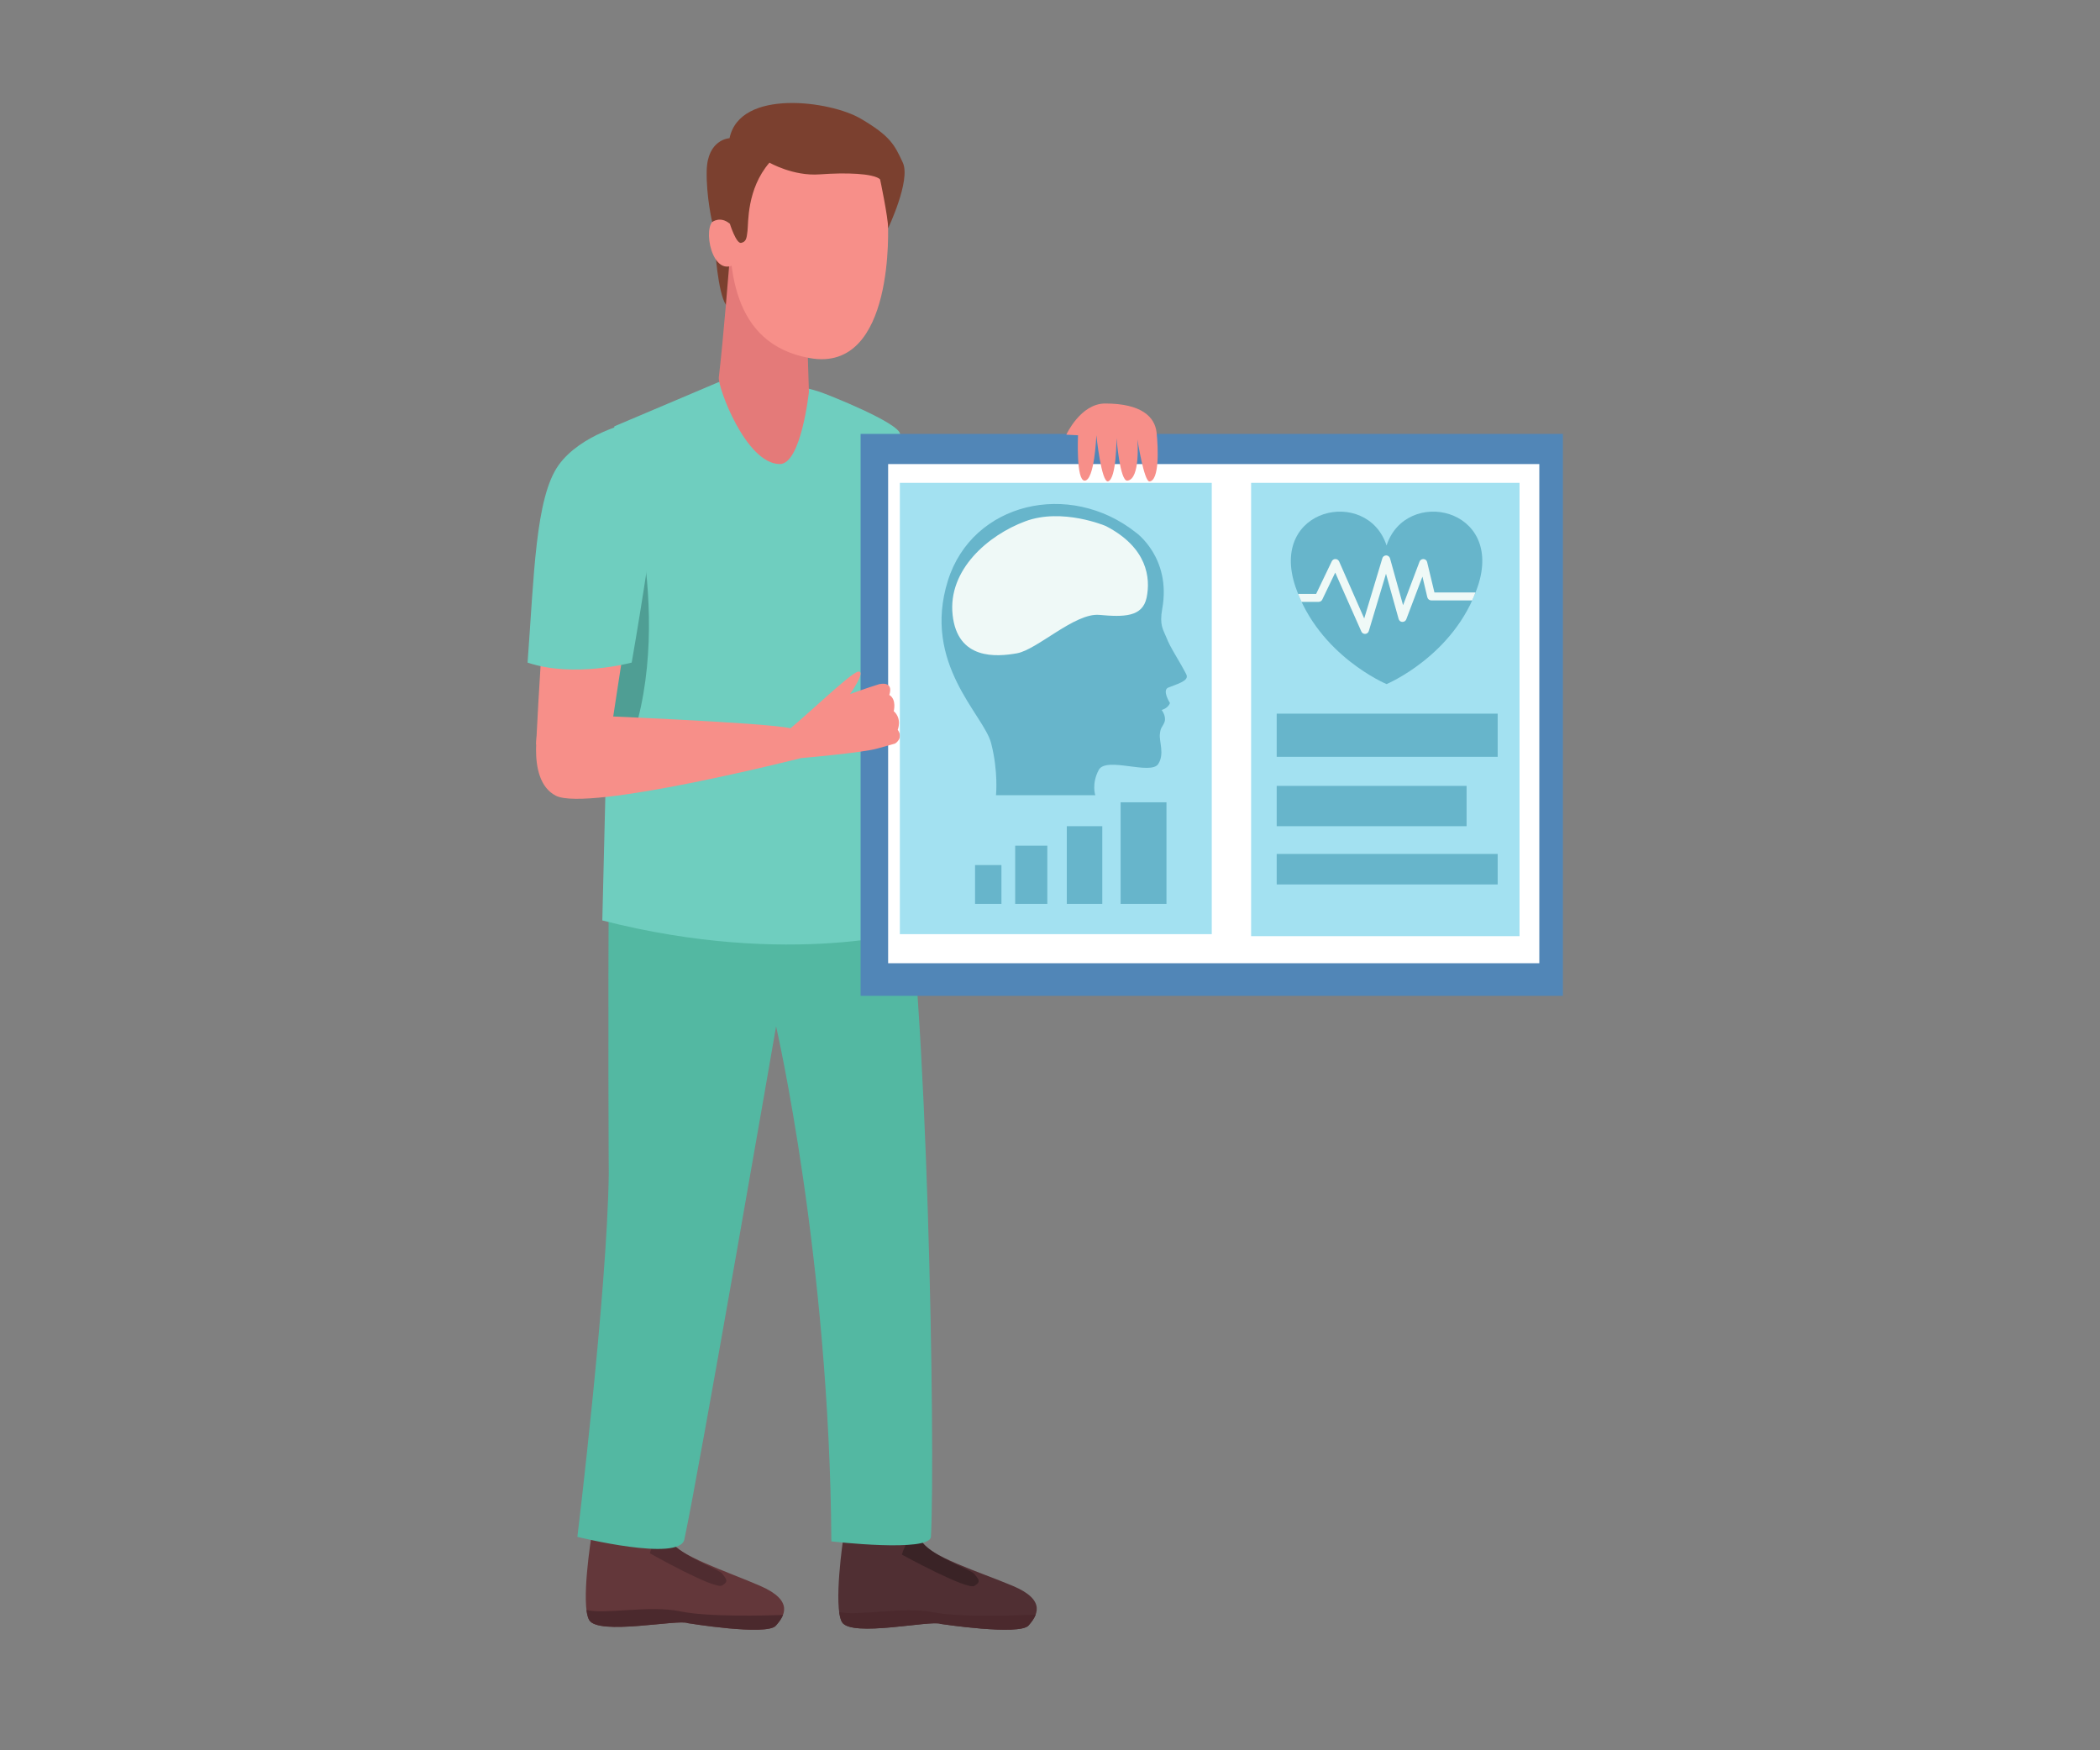 <svg xmlns="http://www.w3.org/2000/svg" xmlns:xlink="http://www.w3.org/1999/xlink" width="114" zoomAndPan="magnify" viewBox="0 0 85.5 71.25" height="95" preserveAspectRatio="xMidYMid meet" version="1.0"><rect x="0" y="0" width="85.5" height="71.25" fill="#808080" stroke="none"/><defs><clipPath id="45dc174909"><path d="M 34 62 L 43 62 L 43 66.676 L 34 66.676 Z M 34 62 " clip-rule="nonzero"/></clipPath><clipPath id="6af37bdb82"><path d="M 34 65 L 43 65 L 43 66.676 L 34 66.676 Z M 34 65 " clip-rule="nonzero"/></clipPath><clipPath id="802b3ba00b"><path d="M 23 62 L 32 62 L 32 66.676 L 23 66.676 Z M 23 62 " clip-rule="nonzero"/></clipPath><clipPath id="031f707939"><path d="M 23 65 L 32 65 L 32 66.676 L 23 66.676 Z M 23 65 " clip-rule="nonzero"/></clipPath><clipPath id="f00accf03b"><path d="M 35 17 L 63.633 17 L 63.633 41 L 35 41 Z M 35 17 " clip-rule="nonzero"/></clipPath><clipPath id="cdc58bb78f"><path d="M 21.328 20 L 27 20 L 27 31 L 21.328 31 Z M 21.328 20 " clip-rule="nonzero"/></clipPath><clipPath id="c5316f92a2"><path d="M 21.328 17 L 27 17 L 27 28 L 21.328 28 Z M 21.328 17 " clip-rule="nonzero"/></clipPath><clipPath id="0b51a2c5a6"><path d="M 21.328 29 L 33 29 L 33 33 L 21.328 33 Z M 21.328 29 " clip-rule="nonzero"/></clipPath></defs><path fill="#f78f89" d="M 36.609 18.43 C 38.199 19.828 42.652 24.793 42.652 24.793 C 42.652 24.793 47.121 21.988 48.25 21.582 C 49.027 21.305 49.441 22.297 48.922 22.898 C 48.398 23.504 43.707 28.598 42.367 28.598 C 41.625 28.598 36.758 25.398 36.758 25.398 L 36.609 18.43 " fill-opacity="1" fill-rule="nonzero"/><g clip-path="url(#45dc174909)"><path fill="#502f33" d="M 34.336 62.602 C 34.336 62.602 33.918 65.383 34.277 66.027 C 34.641 66.672 37.926 65.938 38.293 66.105 C 38.293 66.105 41.512 66.594 41.879 66.168 C 42.211 65.785 42.641 65.148 41.238 64.559 C 39.836 63.969 37.891 63.387 37.383 62.66 C 36.875 61.934 34.336 62.602 34.336 62.602 " fill-opacity="1" fill-rule="nonzero"/></g><path fill="#3a2326" d="M 36.719 63.285 C 36.719 63.285 39.359 64.73 39.668 64.559 C 39.98 64.383 39.82 64.27 39.676 64.078 C 39.535 63.891 38.07 63.422 37.551 62.785 C 37.031 62.145 36.719 63.285 36.719 63.285 " fill-opacity="1" fill-rule="nonzero"/><g clip-path="url(#6af37bdb82)"><path fill="#4b292d" d="M 34.168 65.621 C 34.191 65.793 34.227 65.934 34.277 66.027 C 34.641 66.672 37.926 65.938 38.293 66.105 C 38.293 66.105 41.512 66.594 41.879 66.168 C 41.988 66.043 42.105 65.895 42.168 65.727 C 41.484 65.758 39.113 65.855 37.977 65.629 C 36.758 65.391 34.883 65.805 34.168 65.621 " fill-opacity="1" fill-rule="nonzero"/></g><g clip-path="url(#802b3ba00b)"><path fill="#63373a" d="M 24.082 62.52 C 24.082 62.52 23.633 65.293 23.984 65.941 C 24.34 66.594 27.633 65.902 28 66.074 C 28 66.074 31.215 66.602 31.586 66.18 C 31.922 65.805 32.359 65.172 30.961 64.562 C 29.566 63.953 27.629 63.352 27.129 62.617 C 26.629 61.883 24.082 62.52 24.082 62.52 " fill-opacity="1" fill-rule="nonzero"/></g><path fill="#4f2c30" d="M 26.457 63.23 C 26.457 63.23 29.082 64.711 29.395 64.543 C 29.703 64.371 29.547 64.258 29.406 64.062 C 29.266 63.871 27.809 63.387 27.297 62.742 C 26.785 62.098 26.457 63.23 26.457 63.23 " fill-opacity="1" fill-rule="nonzero"/><g clip-path="url(#031f707939)"><path fill="#4b292d" d="M 23.879 65.535 C 23.898 65.707 23.934 65.848 23.984 65.941 C 24.34 66.594 27.633 65.902 28 66.074 C 28 66.074 31.215 66.602 31.586 66.18 C 31.695 66.059 31.812 65.91 31.879 65.742 C 31.195 65.766 28.824 65.832 27.691 65.594 C 26.473 65.336 24.594 65.73 23.879 65.535 " fill-opacity="1" fill-rule="nonzero"/></g><path fill="#53b8a2" d="M 24.793 34.762 L 36.727 34.762 C 37.766 39.957 38.09 59.055 37.902 62.555 C 37.867 63.211 33.848 62.746 33.848 62.746 C 33.777 51.254 31.598 41.781 31.598 41.781 C 31.598 41.781 28.465 59.875 27.863 62.668 C 27.668 63.594 23.508 62.562 23.508 62.562 C 23.508 62.562 24.715 52.629 24.785 47.816 C 24.785 47.816 24.746 41.484 24.793 34.762 " fill-opacity="1" fill-rule="nonzero"/><path fill="#4e6da2" d="M 36.648 17.672 L 41.164 22.746 C 41.164 22.746 40.941 26.719 39.379 27.68 L 36.258 25.406 C 36.258 25.406 36.598 18.496 36.648 17.672 " fill-opacity="1" fill-rule="nonzero"/><path fill="#7b402f" d="M 29.117 10.133 C 29.117 10.133 29.223 11.891 29.555 12.41 C 29.887 12.934 29.988 10.707 29.988 10.707 L 29.117 10.133 " fill-opacity="1" fill-rule="nonzero"/><path fill="#6fcebf" d="M 24.523 37.469 L 25.012 17.355 L 29.711 15.363 C 29.711 15.363 32.094 15.52 33.379 15.953 C 33.699 16.059 36.609 17.211 36.648 17.672 C 36.859 19.945 37.465 27.812 37.465 37.828 C 37.465 37.828 32.223 39.441 24.523 37.469 " fill-opacity="1" fill-rule="nonzero"/><g clip-path="url(#f00accf03b)"><path fill="#5186b7" d="M 63.633 40.539 L 35.039 40.539 L 35.039 17.664 L 63.633 17.664 L 63.633 40.539 " fill-opacity="1" fill-rule="nonzero"/></g><path fill="#ffffff" d="M 62.672 39.211 L 36.16 39.211 L 36.16 18.891 L 62.672 18.891 L 62.672 39.211 " fill-opacity="1" fill-rule="nonzero"/><path fill="#4f9e94" d="M 25.633 19.656 L 25.27 19.656 L 24.938 20.418 L 24.645 32.391 C 27.949 27.289 25.633 19.656 25.633 19.656 " fill-opacity="1" fill-rule="nonzero"/><path fill="#e47a79" d="M 29.703 10.609 C 29.703 10.609 29.453 13.801 29.266 15.363 C 29.219 15.758 30.367 18.879 31.746 18.891 C 32.621 18.898 32.934 15.953 32.934 15.953 L 32.844 13.031 L 29.703 10.609 " fill-opacity="1" fill-rule="nonzero"/><path fill="#f78f89" d="M 36.152 9.102 C 36.152 9.102 36.469 15.199 32.973 14.578 C 29.746 14.004 29.621 10.793 29.727 8.422 C 29.832 6.051 32.008 5.148 32.973 5.148 C 33.941 5.148 36.145 6.031 36.152 9.102 " fill-opacity="1" fill-rule="nonzero"/><path fill="#f78f89" d="M 29.988 9.469 C 29.988 9.469 29.621 8.734 29.094 8.957 C 28.566 9.184 28.988 11.441 29.988 10.707 C 30.992 9.977 29.988 9.469 29.988 9.469 " fill-opacity="1" fill-rule="nonzero"/><g clip-path="url(#cdc58bb78f)"><path fill="#f78f89" d="M 24.793 30.305 C 25.238 27.441 25.848 23.176 26.176 22.234 C 26.176 22.234 23.027 20.746 22.461 20.805 C 22.461 20.805 22.043 25.906 21.828 30.305 L 24.793 30.305 " fill-opacity="1" fill-rule="nonzero"/></g><path fill="#f78f89" d="M 35.805 27.848 C 35.176 28.043 34.609 28.254 34.609 28.254 C 34.609 28.254 35.277 27.305 34.945 27.34 C 34.613 27.375 32.453 29.516 31.746 29.988 L 32.621 30.859 C 32.621 30.859 35.129 30.645 35.727 30.469 C 35.906 30.418 36.164 30.348 36.438 30.27 C 36.438 30.27 36.801 30.066 36.551 29.707 C 36.551 29.707 36.738 29.262 36.387 28.949 C 36.387 28.949 36.516 28.477 36.207 28.289 C 36.207 28.289 36.426 27.734 35.805 27.848 " fill-opacity="1" fill-rule="nonzero"/><g clip-path="url(#c5316f92a2)"><path fill="#6fcebf" d="M 21.48 26.973 C 21.746 23.43 21.797 20.27 22.738 18.941 C 23.648 17.664 25.633 17.211 25.633 17.211 C 25.633 17.211 26.836 18.531 26.672 20.684 C 26.609 21.457 26.18 24.328 25.719 26.973 C 25.719 26.973 23.363 27.609 21.48 26.973 " fill-opacity="1" fill-rule="nonzero"/></g><g clip-path="url(#0b51a2c5a6)"><path fill="#f78f89" d="M 23.445 29.102 C 23.445 29.102 31.254 29.41 32.184 29.648 L 32.621 30.859 C 32.621 30.859 23.93 33.062 22.629 32.391 C 21.328 31.723 21.996 29.102 21.996 29.102 L 23.445 29.102 " fill-opacity="1" fill-rule="nonzero"/></g><path fill="#f78f89" d="M 43.414 17.695 C 43.414 17.695 43.992 16.426 44.996 16.426 C 46.477 16.426 47.023 16.973 47.09 17.613 C 47.16 18.254 47.203 19.566 46.801 19.598 C 46.578 19.613 46.309 17.887 46.309 17.887 C 46.309 17.887 46.441 19.516 45.898 19.566 C 45.598 19.598 45.457 17.832 45.457 17.832 C 45.457 17.832 45.461 19.492 45.117 19.594 C 44.844 19.676 44.637 17.719 44.637 17.719 C 44.637 17.719 44.566 19.566 44.16 19.566 C 43.805 19.566 43.891 17.719 43.891 17.719 L 43.414 17.695 " fill-opacity="1" fill-rule="nonzero"/><path fill="#7b402f" d="M 29.715 9.105 C 29.715 9.105 29.973 9.934 30.176 9.887 C 30.379 9.84 30.398 9.711 30.434 9.402 C 30.473 9.09 30.398 7.695 31.328 6.621 C 31.328 6.621 32.297 7.18 33.375 7.098 C 34.453 7.02 35.539 7.055 35.832 7.297 C 35.832 7.297 36.16 8.852 36.16 9.289 C 36.16 9.289 37.09 7.34 36.758 6.621 C 36.422 5.902 36.262 5.543 35.039 4.828 C 33.82 4.109 30.125 3.594 29.703 5.625 C 29.703 5.625 28.801 5.664 28.773 6.949 C 28.75 7.996 28.996 9.039 28.996 9.039 C 28.996 9.039 29.32 8.781 29.715 9.105 " fill-opacity="1" fill-rule="nonzero"/><path fill="#a3e1f1" d="M 50.938 38.109 L 61.867 38.109 L 61.867 19.656 L 50.938 19.656 L 50.938 38.109 " fill-opacity="1" fill-rule="nonzero"/><path fill="#67b5cb" d="M 56.453 22.207 C 55.672 19.805 51.641 20.648 52.746 23.891 C 53.703 26.699 56.453 27.848 56.453 27.848 C 56.453 27.848 59.203 26.699 60.16 23.891 C 61.266 20.648 57.234 19.805 56.453 22.207 " fill-opacity="1" fill-rule="nonzero"/><path fill="#eff9f7" d="M 60.074 24.117 L 58.402 24.117 L 58.105 22.883 C 58.09 22.812 58.031 22.762 57.957 22.758 C 57.887 22.754 57.82 22.797 57.797 22.859 L 57.125 24.637 L 56.594 22.73 C 56.574 22.66 56.508 22.609 56.438 22.609 C 56.363 22.613 56.301 22.656 56.281 22.727 L 55.543 25.176 L 54.52 22.852 C 54.492 22.797 54.438 22.758 54.375 22.758 C 54.309 22.754 54.25 22.793 54.223 22.848 L 53.586 24.176 L 52.852 24.176 C 52.895 24.285 52.941 24.395 52.992 24.5 L 53.688 24.5 C 53.75 24.5 53.809 24.465 53.836 24.406 L 54.363 23.309 L 55.426 25.707 C 55.453 25.766 55.508 25.805 55.574 25.805 L 55.582 25.805 C 55.652 25.801 55.711 25.754 55.73 25.688 L 56.43 23.355 L 56.945 25.199 C 56.965 25.266 57.023 25.316 57.094 25.316 C 57.164 25.32 57.23 25.277 57.254 25.215 L 57.914 23.473 L 58.113 24.316 C 58.133 24.391 58.199 24.441 58.273 24.441 L 59.938 24.441 C 59.988 24.336 60.031 24.23 60.074 24.117 " fill-opacity="1" fill-rule="nonzero"/><path fill="#67b5cb" d="M 60.977 30.809 L 51.98 30.809 L 51.98 29.051 L 60.977 29.051 L 60.977 30.809 " fill-opacity="1" fill-rule="nonzero"/><path fill="#67b5cb" d="M 59.711 33.633 L 51.98 33.633 L 51.98 31.992 L 59.711 31.992 L 59.711 33.633 " fill-opacity="1" fill-rule="nonzero"/><path fill="#67b5cb" d="M 60.977 36.004 L 51.98 36.004 L 51.98 34.762 L 60.977 34.762 L 60.977 36.004 " fill-opacity="1" fill-rule="nonzero"/><path fill="#a3e1f1" d="M 36.637 38.027 L 49.336 38.027 L 49.336 19.656 L 36.637 19.656 L 36.637 38.027 " fill-opacity="1" fill-rule="nonzero"/><path fill="#67b5cb" d="M 47.297 28.902 C 47.297 28.902 47.5 29.168 47.41 29.398 C 47.316 29.629 47.254 29.59 47.223 29.887 C 47.188 30.184 47.422 30.691 47.156 31.102 C 46.848 31.57 45.031 30.781 44.734 31.344 C 44.434 31.906 44.594 32.371 44.594 32.371 L 40.551 32.371 C 40.551 32.371 40.652 31.41 40.352 30.25 C 40.055 29.094 37.531 27.023 38.594 23.633 C 39.59 20.457 43.539 19.531 46.25 21.68 C 46.25 21.68 47.695 22.699 47.32 24.781 C 47.199 25.457 47.359 25.625 47.488 25.949 C 47.656 26.383 47.973 26.824 48.293 27.438 C 48.41 27.668 48.156 27.773 47.57 27.988 C 47.297 28.094 47.633 28.617 47.633 28.617 C 47.633 28.617 47.582 28.816 47.297 28.902 " fill-opacity="1" fill-rule="nonzero"/><path fill="#67b5cb" d="M 45.625 36.797 L 47.492 36.797 L 47.492 32.66 L 45.625 32.66 L 45.625 36.797 " fill-opacity="1" fill-rule="nonzero"/><path fill="#67b5cb" d="M 43.434 36.797 L 44.879 36.797 L 44.879 33.633 L 43.434 33.633 L 43.434 36.797 " fill-opacity="1" fill-rule="nonzero"/><path fill="#67b5cb" d="M 41.332 36.797 L 42.641 36.797 L 42.641 34.426 L 41.332 34.426 L 41.332 36.797 " fill-opacity="1" fill-rule="nonzero"/><path fill="#67b5cb" d="M 39.699 36.797 L 40.773 36.797 L 40.773 35.215 L 39.699 35.215 L 39.699 36.797 " fill-opacity="1" fill-rule="nonzero"/><path fill="#eff9f7" d="M 45.023 21.414 C 45.023 21.414 43.25 20.656 41.738 21.223 C 40.242 21.781 38.586 23.188 38.785 25.031 C 38.984 26.875 40.574 26.742 41.406 26.594 C 42.234 26.445 43.762 24.941 44.758 25.031 C 45.754 25.121 46.516 25.121 46.684 24.328 C 46.848 23.535 46.723 22.293 45.023 21.414 " fill-opacity="1" fill-rule="nonzero"/></svg>